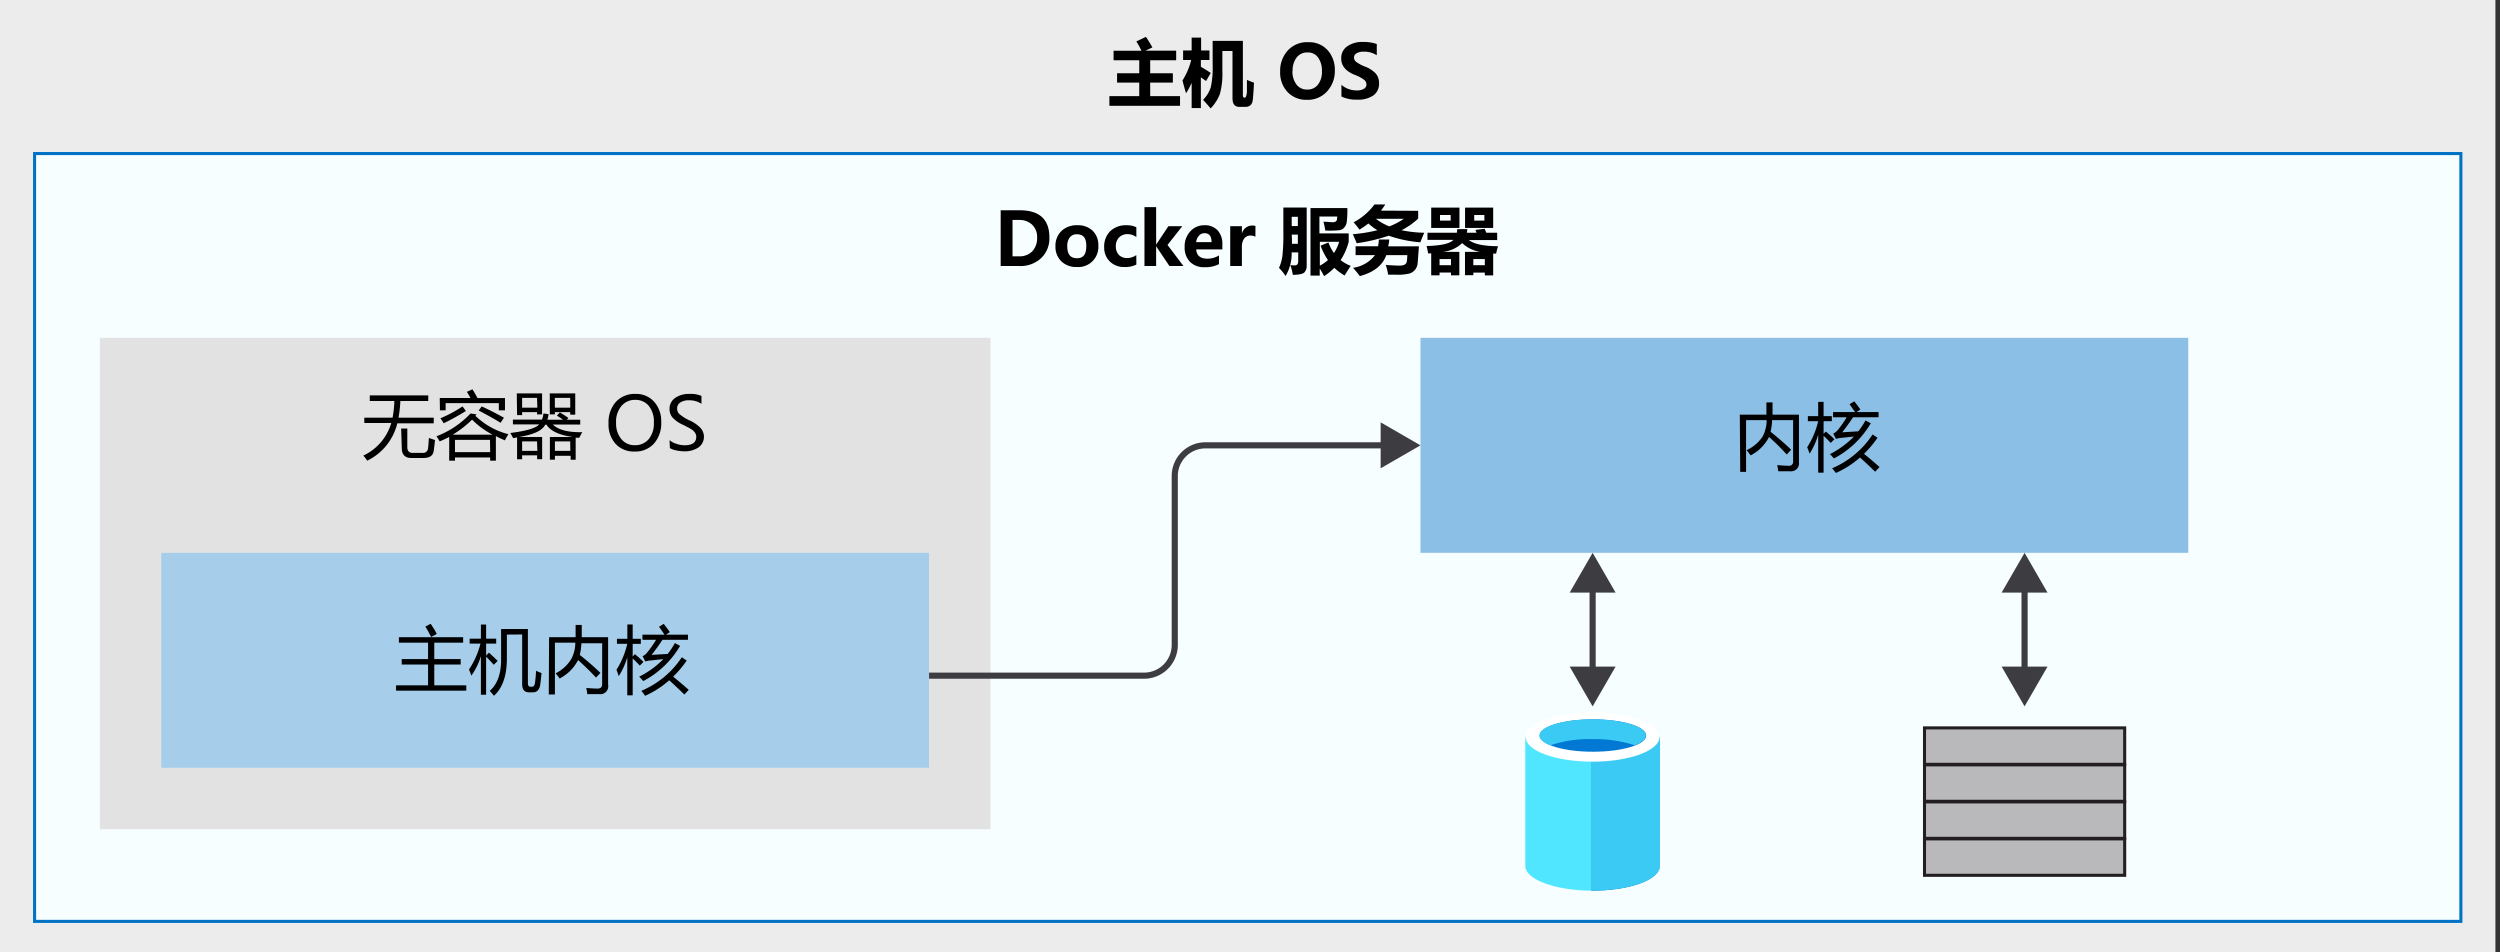 <svg xmlns="http://www.w3.org/2000/svg" viewBox="0 0 407 155"><rect x="0" y="0" width="407" height="155" fill="#333333" stroke="none"/><defs><style>.cls-1{fill:#fff;}.cls-2,.cls-5,.cls-9{fill:#3c3c41;}.cls-2{opacity:0.1;}.cls-14,.cls-2,.cls-3,.cls-5,.cls-6,.cls-7{isolation:isolate;}.cls-10,.cls-3{fill:#50e6ff;}.cls-3{opacity:0.05;}.cls-15,.cls-4,.cls-8{fill:none;}.cls-4{stroke:#0072c6;}.cls-15,.cls-4{stroke-width:0.5px;}.cls-5{opacity:0.15;}.cls-6,.cls-7{fill:#0072c6;}.cls-6{opacity:0.35;}.cls-7{opacity:0.45;}.cls-8{stroke:#3c3c41;}.cls-11{fill:#0072c5;}.cls-12{fill:#3bcaf4;}.cls-13{fill:#0078d4;}.cls-14{fill:#75757a;opacity:0.5;}.cls-15{stroke:#231f20;}</style></defs><title>OJ104601304</title><g id="Layer_1" data-name="Layer 1"><g id="Shapes"><g id="Group"><rect id="Rectangle-path" class="cls-1" width="406.25" height="155"/><rect class="cls-2" width="406.25" height="155"/></g><rect class="cls-1" x="5.63" y="25" width="395" height="125"/><rect class="cls-3" x="5.63" y="25" width="395" height="125"/><rect class="cls-4" x="5.63" y="25" width="395" height="125"/><rect class="cls-1" x="16.25" y="55" width="145" height="80"/><rect class="cls-5" x="16.25" y="55" width="145" height="80"/><rect class="cls-1" x="26.25" y="90" width="125" height="35"/><rect class="cls-6" x="26.25" y="90" width="125" height="35"/><rect class="cls-1" x="231.25" y="55" width="125" height="35"/><rect class="cls-7" x="231.25" y="55" width="125" height="35"/><path id="Shape" class="cls-8" d="M151.25,110h35a5,5,0,0,0,5-5V77.5a5,5,0,0,1,5-5h29.62"/><polygon class="cls-9" points="224.77 76.24 231.25 72.5 224.77 68.76 224.77 76.24"/><path class="cls-8" d="M259.28,95.38v14.24"/><polygon class="cls-9" points="255.54 96.48 259.28 90 263.02 96.48 255.54 96.48"/><polygon class="cls-9" points="255.54 108.52 259.28 115 263.02 108.52 255.54 108.52"/><path class="cls-10" d="M248.32,120v21c0,2.16,4.87,4,10.9,4V120Z"/><path class="cls-11" d="M259.1,145h.18c6,0,10.9-1.76,10.9-4V120H259.1Z"/><path class="cls-12" d="M259,145h.17c6.09,0,11.07-1.76,11.07-4V119.93H259Z"/><path class="cls-1" d="M270.17,120c0,2.17-4.86,4-10.89,4s-10.9-1.76-10.9-4,4.86-4,10.9-4S270.17,117.82,270.17,120Z"/><path class="cls-13" d="M268,119.75c0,1.46-3.87,2.63-8.67,2.63s-8.67-1.17-8.67-2.63,3.86-2.64,8.67-2.64S268,118.28,268,119.75Z"/><path class="cls-12" d="M266.13,121.33c1.12-.47,1.82-1,1.82-1.58,0-1.47-3.87-2.64-8.67-2.64s-8.67,1.17-8.67,2.64c0,.58.7,1.17,1.81,1.58a20,20,0,0,1,6.86-1A21,21,0,0,1,266.13,121.33Z"/><path class="cls-8" d="M329.6,95.38v14.24"/><polygon class="cls-9" points="325.86 96.48 329.6 90 333.34 96.48 325.86 96.48"/><polygon class="cls-9" points="325.86 108.52 329.6 115 333.34 108.52 325.86 108.52"/><rect class="cls-1" x="313.31" y="124.52" width="32.59" height="5.93"/><rect class="cls-14" x="313.31" y="124.52" width="32.59" height="5.93"/><rect class="cls-15" x="313.31" y="124.52" width="32.59" height="5.93"/><rect class="cls-1" x="313.31" y="118.5" width="32.59" height="5.93"/><rect class="cls-14" x="313.31" y="118.5" width="32.59" height="5.93"/><rect class="cls-15" x="313.31" y="118.5" width="32.59" height="5.93"/><rect class="cls-1" x="313.31" y="136.57" width="32.59" height="5.93"/><rect class="cls-14" x="313.31" y="136.57" width="32.59" height="5.93"/><rect class="cls-15" x="313.31" y="136.57" width="32.59" height="5.93"/><rect class="cls-1" x="313.31" y="130.55" width="32.59" height="5.93"/><rect class="cls-14" x="313.31" y="130.55" width="32.59" height="5.93"/><rect class="cls-15" x="313.31" y="130.55" width="32.59" height="5.93"/></g></g><g id="text"><path d="M180.61,15.65h4.86v-2.2h-3.61V11.93h3.61V9.81h-4.18V8.26h4.54A15.69,15.69,0,0,0,185,6.74L186.56,6c.35.52.7,1.09,1.05,1.72l-1.13.53h5V9.81h-4.23v2.12h3.69v1.52h-3.69v2.2h4.86v1.57H180.61Z"/><path d="M192.51,13.1a11.28,11.28,0,0,0,1.42-3.33h-1.32V8.22H194V6.12h1.54v2.1h1.36V9.77H195.5v1.1c.49.28,1,.61,1.61,1l-.76,1.32-.85-.6v5H194V13.49a12,12,0,0,1-.91,1.69C192.92,14.66,192.74,14,192.51,13.1ZM203,13c.37.17.75.32,1.15.46-.08,1.62-.16,2.61-.23,3a1.16,1.16,0,0,1-.42.73,1.39,1.39,0,0,1-.81.21h-.92c-.75,0-1.12-.47-1.12-1.41V8.3H199v3.28a12.34,12.34,0,0,1-.41,3.74,7,7,0,0,1-1.5,2.33c-.36-.44-.77-.9-1.23-1.4a5,5,0,0,0,1.26-2.07,14.83,14.83,0,0,0,.3-3.6V6.65h4.92V15.5c0,.27.09.4.26.4a.26.26,0,0,0,.21-.09A2.72,2.72,0,0,0,203,15C203,14.59,203,13.92,203,13Z"/><path d="M208.41,11.68a4.89,4.89,0,0,1,1.25-3.47A4.25,4.25,0,0,1,213,6.87a4.06,4.06,0,0,1,3.13,1.29,4.76,4.76,0,0,1,1.18,3.33A4.85,4.85,0,0,1,216,14.93a4.21,4.21,0,0,1-3.23,1.32A4.15,4.15,0,0,1,209.63,15,4.58,4.58,0,0,1,208.41,11.68Zm2-.11a3.52,3.52,0,0,0,.64,2.17,2.09,2.09,0,0,0,1.75.84,2.11,2.11,0,0,0,1.77-.81,3.35,3.35,0,0,0,.64-2.16,3.66,3.66,0,0,0-.62-2.24,2,2,0,0,0-1.73-.83,2.12,2.12,0,0,0-1.79.85A3.43,3.43,0,0,0,210.44,11.57Z"/><path d="M218.38,13.81a3.77,3.77,0,0,0,2.49.91,2.12,2.12,0,0,0,1.19-.27.81.81,0,0,0,.4-.7,1,1,0,0,0-.31-.7,6,6,0,0,0-1.67-.89c-1.42-.6-2.13-1.48-2.13-2.63a2.28,2.28,0,0,1,1-2,4.25,4.25,0,0,1,2.55-.7,6.32,6.32,0,0,1,2.24.34V9A3.76,3.76,0,0,0,222,8.41a2.19,2.19,0,0,0-1.14.26.78.78,0,0,0-.43.7.94.94,0,0,0,.29.65,6,6,0,0,0,1.45.8A4.69,4.69,0,0,1,224,12a2.4,2.4,0,0,1,.51,1.54,2.32,2.32,0,0,1-.93,2,4.34,4.34,0,0,1-2.63.68,5.64,5.64,0,0,1-2.56-.5Z"/><path d="M162.91,43.31V34.23H166c3.22,0,4.84,1.48,4.84,4.43A4.42,4.42,0,0,1,169.52,42,4.87,4.87,0,0,1,166,43.31Zm1.93-7.5v5.92h1.06a2.89,2.89,0,0,0,2.16-.82,3.1,3.1,0,0,0,.78-2.22,2.74,2.74,0,0,0-.82-2.12,3,3,0,0,0-2.13-.76Z"/><path d="M171.83,40.1a3.32,3.32,0,0,1,1-2.52,3.57,3.57,0,0,1,2.57-.91,3.41,3.41,0,0,1,2.49.9,3.23,3.23,0,0,1,.92,2.42,3.27,3.27,0,0,1-3.5,3.48,3.47,3.47,0,0,1-2.51-.91A3.26,3.26,0,0,1,171.83,40.1Zm1.92,0c0,1.3.52,1.94,1.58,1.94s1.52-.66,1.52-2-.51-1.9-1.53-1.9a1.41,1.41,0,0,0-1.16.51A2.21,2.21,0,0,0,173.75,40.07Z"/><path d="M185,43.07a3.91,3.91,0,0,1-1.93.4,3.24,3.24,0,0,1-2.4-.91,3.13,3.13,0,0,1-.91-2.33,3.48,3.48,0,0,1,1-2.61,3.64,3.64,0,0,1,2.63-.95A3.49,3.49,0,0,1,185,37V38.6a2.36,2.36,0,0,0-1.42-.48,1.88,1.88,0,0,0-1.39.53,2,2,0,0,0-.53,1.45,1.93,1.93,0,0,0,.5,1.4,1.79,1.79,0,0,0,1.35.51,2.63,2.63,0,0,0,1.48-.48Z"/><path d="M192.67,43.31h-2.29l-2.16-3.21h0v3.21h-1.9V33.72h1.9v6.1h0l2-3h2.26l-2.41,3.06Z"/><path d="M199,40.6h-4.26c.06,1,.67,1.51,1.81,1.51a3.46,3.46,0,0,0,1.9-.53V43a4.75,4.75,0,0,1-2.32.5,3.2,3.2,0,0,1-2.41-.88,3.32,3.32,0,0,1-.86-2.43,3.54,3.54,0,0,1,.92-2.52,3,3,0,0,1,2.29-1,2.83,2.83,0,0,1,2.16.83,3.25,3.25,0,0,1,.77,2.3Zm-1.76-1.18c0-1-.39-1.46-1.18-1.46a1.18,1.18,0,0,0-.86.4,1.89,1.89,0,0,0-.47,1.06Z"/><path d="M204.38,38.54a1.64,1.64,0,0,0-.83-.19,1.24,1.24,0,0,0-1,.49,2.19,2.19,0,0,0-.37,1.35v3.12h-1.9V36.83h1.9v1.22h0a1.72,1.72,0,0,1,1.71-1.33,1.29,1.29,0,0,1,.5.07Z"/><path d="M209.29,44.94a7.89,7.89,0,0,0-1.07-1.33,6.7,6.7,0,0,0,.57-2.08,33,33,0,0,0,.14-3.74v-4h3.8v9.47a1.59,1.59,0,0,1-.35,1.06c-.23.27-.86.41-1.9.43a10.38,10.38,0,0,0-.41-1.6,4.64,4.64,0,0,0,.71.06c.38,0,.57-.23.57-.68V41.09h-1.07A7.13,7.13,0,0,1,209.29,44.94Zm1-5.25h1v-1.5h-1C210.34,38.74,210.33,39.24,210.33,39.69Zm1-4.39h-1v1.5h1ZM219.57,38v1.35a10,10,0,0,1-1.32,3,6.3,6.3,0,0,0,1.65.93c-.31.45-.64,1-1,1.57a8.27,8.27,0,0,1-1.67-1.25,9.14,9.14,0,0,1-1.67,1.35,13.93,13.93,0,0,0-.71-1.23v1.15h-1.5v-11h6a15.55,15.55,0,0,1-.11,2.34,1.7,1.7,0,0,1-.42.86,1.27,1.27,0,0,1-.71.4,15.64,15.64,0,0,1-2.35.06,14.09,14.09,0,0,0-.3-1.43c.68,0,1.18.08,1.5.08a.91.91,0,0,0,.54-.15c.13-.09.2-.35.2-.78h-2.9V38Zm-3.3,1.47a6.75,6.75,0,0,0,.9,1.73,6.67,6.67,0,0,0,.84-1.83h-3.14v3.88a6.57,6.57,0,0,0,1.32-.91A10.09,10.09,0,0,1,215,40Z"/><path d="M224.48,39h1.68c0,.37-.09.74-.16,1.1H231l-.2,2.67a2,2,0,0,1-.39,1.1,2,2,0,0,1-.91.65,8.11,8.11,0,0,1-2.28.2l-1.23,0a11.56,11.56,0,0,0-.38-1.59c.86.07,1.62.11,2.26.11a1.71,1.71,0,0,0,.79-.15.73.73,0,0,0,.35-.43,7.51,7.51,0,0,0,.1-1.12h-3.42c-.6,1.65-2,2.78-4.31,3.41-.3-.41-.67-.86-1.1-1.35a5.48,5.48,0,0,0,3.57-2.06h-3.16V40.09h3.66A8.71,8.71,0,0,0,224.48,39Zm6.4-4.68v1.27a11.83,11.83,0,0,1-2.71,1.89,19.56,19.56,0,0,0,3.7.41c-.25.57-.46,1.09-.64,1.56a20.6,20.6,0,0,1-5.15-1.08,28.33,28.33,0,0,1-5.21,1.23c-.16-.42-.37-.9-.63-1.47a25.17,25.17,0,0,0,4-.65,8.32,8.32,0,0,1-1.46-1.1,13.18,13.18,0,0,1-1.46,1c-.26-.36-.58-.76-.95-1.19a10,10,0,0,0,3.39-2.9h1.77c-.22.34-.46.67-.71,1Zm-4.72,2.54a10.86,10.86,0,0,0,2.38-1.24H224A9,9,0,0,0,226.16,36.85Z"/><path d="M238.5,44.8V41h2.44a5.61,5.61,0,0,1-2.9-1.42A5.34,5.34,0,0,1,234.91,41h2.67v3.82h-1.36v-.45h-1.86v.45H233V41.25l-.51,0a8.3,8.3,0,0,0-.25-1.2c2.41-.06,3.86-.4,4.37-1h-4.22V37.89h4.78a5,5,0,0,0,.07-.59h1.64a3.65,3.65,0,0,1-.08.59h1.58l-.18-.46,1.5-.19.27.65h1.77v1.19h-4.61c.83.65,2.41,1,4.75,1a10.29,10.29,0,0,0-.31,1.21l-.48,0v3.54h-1.36v-.45h-1.87v.42Zm-5.5-11h4.6v3.31H233Zm3.22,8.38h-1.86v1h1.86Zm-.05-6.27V35h-1.74v.91Zm2.34-2.11h4.58v3.31h-4.58Zm3.22,8.38h-1.87v1h1.87Zm-.07-6.27V35H240v.91Z"/><path d="M64.48,111.57h5.21v-3.38H65.4v-.89h4.29v-2.67H64.94v-.89H75.4v.89H70.7v2.67H75v.89H70.7v3.38h5.21v.87H64.48ZM69.25,102l.86-.45c.48.71.82,1.26,1,1.65l-.92.5C69.8,102.92,69.47,102.36,69.25,102Z"/><path d="M76.35,109a13.63,13.63,0,0,0,1.87-4.22H76.46v-.8h1.83v-2.31h.85v2.31h1.64v.8H79.14v1.94l.46-.47c.61.55,1.08,1,1.42,1.34l-.63.64c-.48-.53-.9-1-1.25-1.32v6.19h-.85v-6.28A10.67,10.67,0,0,1,76.73,110C76.61,109.63,76.48,109.29,76.35,109Zm6.17-5.69v3.88c0,2.8-.7,4.82-2.1,6.08-.21-.26-.44-.53-.69-.79,1.24-1.09,1.85-2.78,1.85-5.08v-5h4.36v8.81c0,.39.14.59.41.59h.27q.38,0,.48-.66c.08-.6.14-1.25.17-1.94a8.22,8.22,0,0,0,.89.37c-.07.78-.14,1.41-.21,1.9-.13.83-.53,1.24-1.2,1.24h-.62c-.75,0-1.12-.44-1.12-1.33v-8.09Z"/><path d="M89.39,103.74h4.32v-2h1v2H99v7.73A1.29,1.29,0,0,1,97.51,113l-1.9,0a7.66,7.66,0,0,0-.17-1c.74.06,1.36.1,1.85.1s.74-.23.74-.73v-6.65H94.65a9.48,9.48,0,0,1-.26,1.9c1.39,1.11,2.5,2.09,3.36,2.93l-.72.76c-.84-.91-1.81-1.86-2.92-2.85a6.94,6.94,0,0,1-3,3,9.45,9.45,0,0,0-.66-.84A6.19,6.19,0,0,0,93,107.29a5.58,5.58,0,0,0,.66-2.66H90.34v8.43h-1Z"/><path d="M100.36,109.05a13.67,13.67,0,0,0,1.76-4.24h-1.68V104h1.69v-2.34H103V104h1.33v.82H103v2.06l.36-.39c.5.42,1,.85,1.39,1.27l-.59.6c-.39-.42-.77-.81-1.16-1.16v6h-.88V107a11.55,11.55,0,0,1-1.4,3.08A9.15,9.15,0,0,0,100.36,109.05Zm3.7,1.11A14.7,14.7,0,0,0,108,107.3l-2.14.23a4,4,0,0,0-.81.16l-.43-.86a2.21,2.21,0,0,0,.75-.61,17.61,17.61,0,0,0,1.44-2.06h-2.22v-.84h3.59c-.32-.48-.61-.9-.89-1.28l.76-.48c.3.37.64.82,1,1.35l-.63.41H112v.84h-4.15c-.57.87-1.16,1.69-1.77,2.45l2.62-.15a12.9,12.9,0,0,0,1.17-1.77l.85.46a15.09,15.09,0,0,1-6,5.73C104.51,110.63,104.29,110.4,104.06,110.16Zm.35,2.31A14.81,14.81,0,0,0,111,107l.8.54a17.69,17.69,0,0,1-2.21,2.62c.9.73,1.75,1.45,2.54,2.15l-.72.76c-.73-.72-1.55-1.5-2.46-2.32a15.35,15.35,0,0,1-3.93,2.53A8.34,8.34,0,0,0,104.41,112.47Z"/><path d="M283.24,67.51h4.33v-2h1v2h4.3v7.73a1.3,1.3,0,0,1-1.47,1.48l-1.9,0a8.22,8.22,0,0,0-.17-1c.74.07,1.36.1,1.85.11a.65.65,0,0,0,.74-.74V68.4H288.5a9.31,9.31,0,0,1-.25,1.89q2.07,1.67,3.35,2.93l-.72.77A36.32,36.32,0,0,0,288,71.14a6.94,6.94,0,0,1-3,3,10.24,10.24,0,0,0-.66-.85,6.22,6.22,0,0,0,2.62-2.23,5.75,5.75,0,0,0,.65-2.66h-3.35v8.42h-.95Z"/><path d="M294.21,72.81A13.33,13.33,0,0,0,296,68.57h-1.68v-.82H296V65.42h.88v2.33h1.34v.82h-1.34v2.06l.36-.38c.5.42,1,.84,1.4,1.26l-.6.6c-.38-.41-.77-.8-1.16-1.16v6H296V70.76a11.79,11.79,0,0,1-1.39,3.09C294.48,73.51,294.36,73.17,294.21,72.81Zm3.7,1.12a14.92,14.92,0,0,0,3.92-2.86l-2.13.22a4.84,4.84,0,0,0-.81.16l-.44-.85a2.33,2.33,0,0,0,.75-.61,16.18,16.18,0,0,0,1.44-2.06h-2.22v-.85H302c-.32-.47-.62-.9-.89-1.27l.76-.48c.29.36.64.81,1,1.34l-.62.41h3.58v.85h-4.15c-.57.86-1.16,1.68-1.77,2.45l2.62-.16a11.79,11.79,0,0,0,1.17-1.77l.86.46a15.05,15.05,0,0,1-6,5.73C298.36,74.4,298.14,74.16,297.91,73.93Zm.36,2.31a14.86,14.86,0,0,0,6.59-5.51l.8.54a17.64,17.64,0,0,1-2.2,2.61c.9.73,1.74,1.45,2.53,2.16l-.72.76c-.73-.73-1.55-1.5-2.46-2.32A15.75,15.75,0,0,1,298.89,77C298.74,76.8,298.53,76.54,298.27,76.24Z"/><path d="M59.31,68h4.6a16.68,16.68,0,0,0,.29-2.72h-4v-.91h9.52v.91H65.18a20.74,20.74,0,0,1-.3,2.72h5.73v.92H64.68A9.14,9.14,0,0,1,59.78,75a6.28,6.28,0,0,0-.63-.83,8.48,8.48,0,0,0,4.55-5.31H59.31Zm6,1.76h1V72.8c0,.62.29.93.86.93h1.6a.8.8,0,0,0,.91-.69c.06-.45.1-1,.14-1.74l1,.34c-.08.78-.15,1.36-.21,1.75-.1.78-.66,1.17-1.66,1.17h-2c-1,0-1.54-.54-1.54-1.62Z"/><path d="M77.59,67.46l-.2.23a12,12,0,0,0,5.38,3,8.15,8.15,0,0,0-.57,1A15.08,15.08,0,0,1,80.73,71v4H79.8v-.53H74.07V75h-.94V71.13a15.75,15.75,0,0,1-1.56.73,5,5,0,0,0-.52-.83,14.94,14.94,0,0,0,5.56-3.72Zm-6-2.67h5c-.17-.32-.36-.65-.58-1l.9-.41a16,16,0,0,1,.82,1.42h4.48v2h-1V65.63H72.55V66.8h-.93Zm3.7,1.36.56.76a41.3,41.3,0,0,1-3.62,2,5.69,5.69,0,0,0-.54-.81A21.08,21.08,0,0,0,75.32,66.15Zm1.55,2.18a17.3,17.3,0,0,1-3.13,2.43h6.48A13.09,13.09,0,0,1,76.87,68.33Zm2.93,3.28H74.07v2H79.8Zm-1.35-5.45c1.17.54,2.38,1.15,3.62,1.84l-.54.83q-1.45-.89-3.57-2Z"/><path d="M83.5,68.31h4.73a3.32,3.32,0,0,0,.24-1l.84.12a4.59,4.59,0,0,1-.2.9h2.55c-.31-.22-.64-.45-1-.66l.48-.53c.52.3,1,.61,1.4.91l-.27.28h2.19v.78H90q1.35,1.32,4.8,1.25a10.15,10.15,0,0,0-.48.9l-.6,0v3.58h-.82v-.64H90.34v.63h-.82V71.14h3.74c-2.24-.3-3.67-1-4.29-2h-.21c-.44.93-1.85,1.61-4.25,2h3.75v3.62h-.82v-.63H85v.64h-.82V71.21l-.64.12c-.12-.24-.27-.52-.46-.84q3.92-.49,4.7-1.4H83.5Zm.63-4.26h4.12v3.41h-.82V67.1H85v.48h-.82Zm3.3.72H85v1.6h2.48Zm0,7.09H85V73.4h2.48Zm2.07-7.81h4.15v3.46h-.82V67.1H90.33v.36h-.82Zm3.33.72H90.33v1.6h2.51Zm0,7.09H90.34V73.4h2.51Z"/><path d="M99.07,68.93a5,5,0,0,1,1.19-3.5,4.16,4.16,0,0,1,3.23-1.3,3.9,3.9,0,0,1,3,1.27,4.74,4.74,0,0,1,1.16,3.31,5,5,0,0,1-1.19,3.51,4.08,4.08,0,0,1-3.16,1.29,4,4,0,0,1-3.1-1.27A4.7,4.7,0,0,1,99.07,68.93Zm1.23-.09a3.93,3.93,0,0,0,.85,2.64,2.74,2.74,0,0,0,2.19,1,2.87,2.87,0,0,0,2.28-1,4,4,0,0,0,.83-2.67,4.08,4.08,0,0,0-.81-2.71,2.74,2.74,0,0,0-2.22-1,2.81,2.81,0,0,0-2.25,1A3.92,3.92,0,0,0,100.3,68.84Z"/><path d="M109,71.65a3,3,0,0,0,1.11.6,4.12,4.12,0,0,0,1.33.24c1.27,0,1.91-.46,1.91-1.36a1.17,1.17,0,0,0-.21-.69,2.07,2.07,0,0,0-.56-.54c-.24-.15-.69-.39-1.34-.72a5.13,5.13,0,0,1-1.8-1.26,2.17,2.17,0,0,1-.44-1.33,2.12,2.12,0,0,1,.91-1.8,3.81,3.81,0,0,1,2.29-.66,4.5,4.5,0,0,1,2,.33v1.28a3.57,3.57,0,0,0-2.08-.57,2.34,2.34,0,0,0-1.35.35,1.1,1.1,0,0,0-.53,1,1.19,1.19,0,0,0,.37.89,7.12,7.12,0,0,0,1.57,1,5.55,5.55,0,0,1,1.87,1.27A2.19,2.19,0,0,1,114.6,71a2.12,2.12,0,0,1-.87,1.83,4,4,0,0,1-2.41.64,6.28,6.28,0,0,1-1.26-.15,3,3,0,0,1-1-.37Z"/></g></svg>